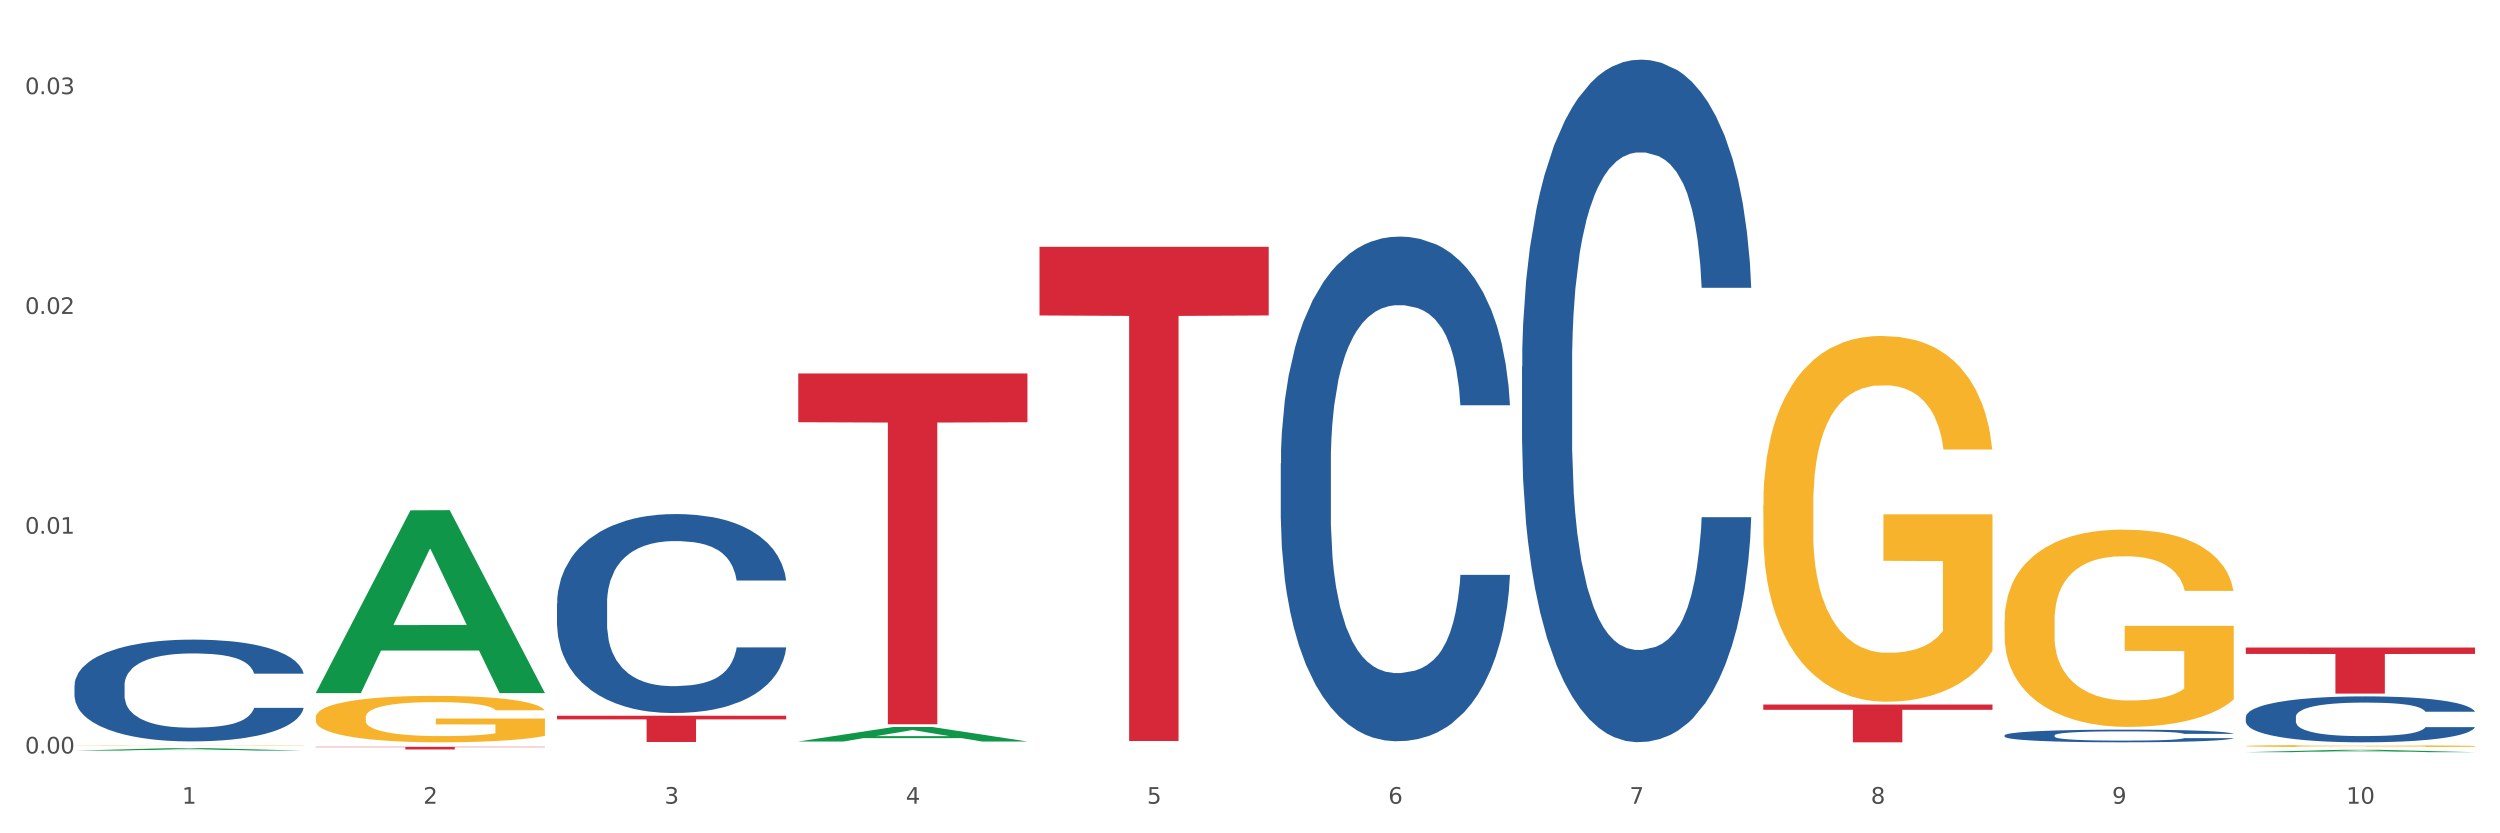 <?xml version="1.0" encoding="utf-8" standalone="no"?>
<!DOCTYPE svg PUBLIC "-//W3C//DTD SVG 1.1//EN"
  "http://www.w3.org/Graphics/SVG/1.1/DTD/svg11.dtd">
<svg xmlns:xlink="http://www.w3.org/1999/xlink" width="1080pt" height="360pt" viewBox="0 0 1080 360" xmlns="http://www.w3.org/2000/svg" version="1.1">
 <rect x="0" y="0" width="1080" height="360" fill="#333333" stroke="none"/>
 <defs>
  <style type="text/css">*{stroke-linejoin: round; stroke-linecap: butt}</style>
 </defs>
 <g id="figure_1">
  <g id="patch_1">
   <path d="M 0 360 
L 1080 360 
L 1080 0 
L 0 0 
z
" style="fill: #ffffff; stroke: #ffffff; stroke-linejoin: miter"/>
  </g>
  <g id="axes_1">
   <g id="matplotlib.axis_1">
    <g id="xtick_1">
     <g id="text_1">
      <!-- 1 -->
      <g style="fill: #4d4d4d" transform="translate(78.627 347.204) scale(0.096 -0.096)">
       <defs>
        <path id="DejaVuSans-31" d="M 794 531 
L 1825 531 
L 1825 4091 
L 703 3866 
L 703 4441 
L 1819 4666 
L 2450 4666 
L 2450 531 
L 3481 531 
L 3481 0 
L 794 0 
L 794 531 
z
" transform="scale(0.016)"/>
       </defs>
       <use xlink:href="#DejaVuSans-31"/>
      </g>
     </g>
    </g>
    <g id="xtick_2">
     <g id="text_2">
      <!-- 2 -->
      <g style="fill: #4d4d4d" transform="translate(182.851 347.204) scale(0.096 -0.096)">
       <defs>
        <path id="DejaVuSans-32" d="M 1228 531 
L 3431 531 
L 3431 0 
L 469 0 
L 469 531 
Q 828 903 1448 1529 
Q 2069 2156 2228 2338 
Q 2531 2678 2651 2914 
Q 2772 3150 2772 3378 
Q 2772 3750 2511 3984 
Q 2250 4219 1831 4219 
Q 1534 4219 1204 4116 
Q 875 4013 500 3803 
L 500 4441 
Q 881 4594 1212 4672 
Q 1544 4750 1819 4750 
Q 2544 4750 2975 4387 
Q 3406 4025 3406 3419 
Q 3406 3131 3298 2873 
Q 3191 2616 2906 2266 
Q 2828 2175 2409 1742 
Q 1991 1309 1228 531 
z
" transform="scale(0.016)"/>
       </defs>
       <use xlink:href="#DejaVuSans-32"/>
      </g>
     </g>
    </g>
    <g id="xtick_3">
     <g id="text_3">
      <!-- 3 -->
      <g style="fill: #4d4d4d" transform="translate(287.074 347.204) scale(0.096 -0.096)">
       <defs>
        <path id="DejaVuSans-33" d="M 2597 2516 
Q 3050 2419 3304 2112 
Q 3559 1806 3559 1356 
Q 3559 666 3084 287 
Q 2609 -91 1734 -91 
Q 1441 -91 1130 -33 
Q 819 25 488 141 
L 488 750 
Q 750 597 1062 519 
Q 1375 441 1716 441 
Q 2309 441 2620 675 
Q 2931 909 2931 1356 
Q 2931 1769 2642 2001 
Q 2353 2234 1838 2234 
L 1294 2234 
L 1294 2753 
L 1863 2753 
Q 2328 2753 2575 2939 
Q 2822 3125 2822 3475 
Q 2822 3834 2567 4026 
Q 2313 4219 1838 4219 
Q 1578 4219 1281 4162 
Q 984 4106 628 3988 
L 628 4550 
Q 988 4650 1302 4700 
Q 1616 4750 1894 4750 
Q 2613 4750 3031 4423 
Q 3450 4097 3450 3541 
Q 3450 3153 3228 2886 
Q 3006 2619 2597 2516 
z
" transform="scale(0.016)"/>
       </defs>
       <use xlink:href="#DejaVuSans-33"/>
      </g>
     </g>
    </g>
    <g id="xtick_4">
     <g id="text_4">
      <!-- 4 -->
      <g style="fill: #4d4d4d" transform="translate(391.298 347.204) scale(0.096 -0.096)">
       <defs>
        <path id="DejaVuSans-34" d="M 2419 4116 
L 825 1625 
L 2419 1625 
L 2419 4116 
z
M 2253 4666 
L 3047 4666 
L 3047 1625 
L 3713 1625 
L 3713 1100 
L 3047 1100 
L 3047 0 
L 2419 0 
L 2419 1100 
L 313 1100 
L 313 1709 
L 2253 4666 
z
" transform="scale(0.016)"/>
       </defs>
       <use xlink:href="#DejaVuSans-34"/>
      </g>
     </g>
    </g>
    <g id="xtick_5">
     <g id="text_5">
      <!-- 5 -->
      <g style="fill: #4d4d4d" transform="translate(495.522 347.204) scale(0.096 -0.096)">
       <defs>
        <path id="DejaVuSans-35" d="M 691 4666 
L 3169 4666 
L 3169 4134 
L 1269 4134 
L 1269 2991 
Q 1406 3038 1543 3061 
Q 1681 3084 1819 3084 
Q 2600 3084 3056 2656 
Q 3513 2228 3513 1497 
Q 3513 744 3044 326 
Q 2575 -91 1722 -91 
Q 1428 -91 1123 -41 
Q 819 9 494 109 
L 494 744 
Q 775 591 1075 516 
Q 1375 441 1709 441 
Q 2250 441 2565 725 
Q 2881 1009 2881 1497 
Q 2881 1984 2565 2268 
Q 2250 2553 1709 2553 
Q 1456 2553 1204 2497 
Q 953 2441 691 2322 
L 691 4666 
z
" transform="scale(0.016)"/>
       </defs>
       <use xlink:href="#DejaVuSans-35"/>
      </g>
     </g>
    </g>
    <g id="xtick_6">
     <g id="text_6">
      <!-- 6 -->
      <g style="fill: #4d4d4d" transform="translate(599.745 347.204) scale(0.096 -0.096)">
       <defs>
        <path id="DejaVuSans-36" d="M 2113 2584 
Q 1688 2584 1439 2293 
Q 1191 2003 1191 1497 
Q 1191 994 1439 701 
Q 1688 409 2113 409 
Q 2538 409 2786 701 
Q 3034 994 3034 1497 
Q 3034 2003 2786 2293 
Q 2538 2584 2113 2584 
z
M 3366 4563 
L 3366 3988 
Q 3128 4100 2886 4159 
Q 2644 4219 2406 4219 
Q 1781 4219 1451 3797 
Q 1122 3375 1075 2522 
Q 1259 2794 1537 2939 
Q 1816 3084 2150 3084 
Q 2853 3084 3261 2657 
Q 3669 2231 3669 1497 
Q 3669 778 3244 343 
Q 2819 -91 2113 -91 
Q 1303 -91 875 529 
Q 447 1150 447 2328 
Q 447 3434 972 4092 
Q 1497 4750 2381 4750 
Q 2619 4750 2861 4703 
Q 3103 4656 3366 4563 
z
" transform="scale(0.016)"/>
       </defs>
       <use xlink:href="#DejaVuSans-36"/>
      </g>
     </g>
    </g>
    <g id="xtick_7">
     <g id="text_7">
      <!-- 7 -->
      <g style="fill: #4d4d4d" transform="translate(703.969 347.204) scale(0.096 -0.096)">
       <defs>
        <path id="DejaVuSans-37" d="M 525 4666 
L 3525 4666 
L 3525 4397 
L 1831 0 
L 1172 0 
L 2766 4134 
L 525 4134 
L 525 4666 
z
" transform="scale(0.016)"/>
       </defs>
       <use xlink:href="#DejaVuSans-37"/>
      </g>
     </g>
    </g>
    <g id="xtick_8">
     <g id="text_8">
      <!-- 8 -->
      <g style="fill: #4d4d4d" transform="translate(808.193 347.204) scale(0.096 -0.096)">
       <defs>
        <path id="DejaVuSans-38" d="M 2034 2216 
Q 1584 2216 1326 1975 
Q 1069 1734 1069 1313 
Q 1069 891 1326 650 
Q 1584 409 2034 409 
Q 2484 409 2743 651 
Q 3003 894 3003 1313 
Q 3003 1734 2745 1975 
Q 2488 2216 2034 2216 
z
M 1403 2484 
Q 997 2584 770 2862 
Q 544 3141 544 3541 
Q 544 4100 942 4425 
Q 1341 4750 2034 4750 
Q 2731 4750 3128 4425 
Q 3525 4100 3525 3541 
Q 3525 3141 3298 2862 
Q 3072 2584 2669 2484 
Q 3125 2378 3379 2068 
Q 3634 1759 3634 1313 
Q 3634 634 3220 271 
Q 2806 -91 2034 -91 
Q 1263 -91 848 271 
Q 434 634 434 1313 
Q 434 1759 690 2068 
Q 947 2378 1403 2484 
z
M 1172 3481 
Q 1172 3119 1398 2916 
Q 1625 2713 2034 2713 
Q 2441 2713 2670 2916 
Q 2900 3119 2900 3481 
Q 2900 3844 2670 4047 
Q 2441 4250 2034 4250 
Q 1625 4250 1398 4047 
Q 1172 3844 1172 3481 
z
" transform="scale(0.016)"/>
       </defs>
       <use xlink:href="#DejaVuSans-38"/>
      </g>
     </g>
    </g>
    <g id="xtick_9">
     <g id="text_9">
      <!-- 9 -->
      <g style="fill: #4d4d4d" transform="translate(912.416 347.204) scale(0.096 -0.096)">
       <defs>
        <path id="DejaVuSans-39" d="M 703 97 
L 703 672 
Q 941 559 1184 500 
Q 1428 441 1663 441 
Q 2288 441 2617 861 
Q 2947 1281 2994 2138 
Q 2813 1869 2534 1725 
Q 2256 1581 1919 1581 
Q 1219 1581 811 2004 
Q 403 2428 403 3163 
Q 403 3881 828 4315 
Q 1253 4750 1959 4750 
Q 2769 4750 3195 4129 
Q 3622 3509 3622 2328 
Q 3622 1225 3098 567 
Q 2575 -91 1691 -91 
Q 1453 -91 1209 -44 
Q 966 3 703 97 
z
M 1959 2075 
Q 2384 2075 2632 2365 
Q 2881 2656 2881 3163 
Q 2881 3666 2632 3958 
Q 2384 4250 1959 4250 
Q 1534 4250 1286 3958 
Q 1038 3666 1038 3163 
Q 1038 2656 1286 2365 
Q 1534 2075 1959 2075 
z
" transform="scale(0.016)"/>
       </defs>
       <use xlink:href="#DejaVuSans-39"/>
      </g>
     </g>
    </g>
    <g id="xtick_10">
     <g id="text_10">
      <!-- 10 -->
      <g style="fill: #4d4d4d" transform="translate(1013.586 347.204) scale(0.096 -0.096)">
       <defs>
        <path id="DejaVuSans-30" d="M 2034 4250 
Q 1547 4250 1301 3770 
Q 1056 3291 1056 2328 
Q 1056 1369 1301 889 
Q 1547 409 2034 409 
Q 2525 409 2770 889 
Q 3016 1369 3016 2328 
Q 3016 3291 2770 3770 
Q 2525 4250 2034 4250 
z
M 2034 4750 
Q 2819 4750 3233 4129 
Q 3647 3509 3647 2328 
Q 3647 1150 3233 529 
Q 2819 -91 2034 -91 
Q 1250 -91 836 529 
Q 422 1150 422 2328 
Q 422 3509 836 4129 
Q 1250 4750 2034 4750 
z
" transform="scale(0.016)"/>
       </defs>
       <use xlink:href="#DejaVuSans-31"/>
       <use xlink:href="#DejaVuSans-30" transform="translate(63.623 0)"/>
      </g>
     </g>
    </g>
    <g id="xtick_11"/>
    <g id="xtick_12"/>
    <g id="xtick_13"/>
    <g id="xtick_14"/>
    <g id="xtick_15"/>
    <g id="xtick_16"/>
    <g id="xtick_17"/>
    <g id="xtick_18"/>
    <g id="xtick_19"/>
   </g>
   <g id="matplotlib.axis_2">
    <g id="ytick_1">
     <g id="text_11">
      <!-- 0.00 -->
      <g style="fill: #4d4d4d" transform="translate(10.8 325.509) scale(0.096 -0.096)">
       <defs>
        <path id="DejaVuSans-2e" d="M 684 794 
L 1344 794 
L 1344 0 
L 684 0 
L 684 794 
z
" transform="scale(0.016)"/>
       </defs>
       <use xlink:href="#DejaVuSans-30"/>
       <use xlink:href="#DejaVuSans-2e" transform="translate(63.623 0)"/>
       <use xlink:href="#DejaVuSans-30" transform="translate(95.41 0)"/>
       <use xlink:href="#DejaVuSans-30" transform="translate(159.033 0)"/>
      </g>
     </g>
    </g>
    <g id="ytick_2">
     <g id="text_12">
      <!-- 0.01 -->
      <g style="fill: #4d4d4d" transform="translate(10.8 230.565) scale(0.096 -0.096)">
       <use xlink:href="#DejaVuSans-30"/>
       <use xlink:href="#DejaVuSans-2e" transform="translate(63.623 0)"/>
       <use xlink:href="#DejaVuSans-30" transform="translate(95.41 0)"/>
       <use xlink:href="#DejaVuSans-31" transform="translate(159.033 0)"/>
      </g>
     </g>
    </g>
    <g id="ytick_3">
     <g id="text_13">
      <!-- 0.02 -->
      <g style="fill: #4d4d4d" transform="translate(10.8 135.621) scale(0.096 -0.096)">
       <use xlink:href="#DejaVuSans-30"/>
       <use xlink:href="#DejaVuSans-2e" transform="translate(63.623 0)"/>
       <use xlink:href="#DejaVuSans-30" transform="translate(95.41 0)"/>
       <use xlink:href="#DejaVuSans-32" transform="translate(159.033 0)"/>
      </g>
     </g>
    </g>
    <g id="ytick_4">
     <g id="text_14">
      <!-- 0.03 -->
      <g style="fill: #4d4d4d" transform="translate(10.8 40.676) scale(0.096 -0.096)">
       <use xlink:href="#DejaVuSans-30"/>
       <use xlink:href="#DejaVuSans-2e" transform="translate(63.623 0)"/>
       <use xlink:href="#DejaVuSans-30" transform="translate(95.41 0)"/>
       <use xlink:href="#DejaVuSans-33" transform="translate(159.033 0)"/>
      </g>
     </g>
    </g>
    <g id="ytick_5"/>
    <g id="ytick_6"/>
    <g id="ytick_7"/>
   </g>
   <g id="PolyCollection_1">
    <path d="M 32.175 324.271 
L 32.277 324.27 
L 73.107 323.208 
L 90.051 323.207 
L 131.187 324.273 
L 111.589 324.273 
L 102.709 324.025 
L 60.552 324.025 
L 60.246 324.029 
L 51.671 324.273 
L 32.175 324.273 
L 32.175 324.271 
L 65.86 323.877 
L 97.401 323.876 
L 81.783 323.434 
L 81.579 323.432 
L 81.375 323.435 
L 65.758 323.876 
L 65.86 323.877 
L 32.175 324.271 
z
" clip-path="url(#p6e48cc8b9c)" style="fill: #109648"/>
    <path d="M 32.175 296.073 
L 32.292 296.033 
L 32.292 294.908 
L 32.643 293.382 
L 33.931 290.571 
L 35.569 288.442 
L 38.378 285.952 
L 39.899 284.907 
L 41.889 283.743 
L 45.985 281.855 
L 50.667 280.248 
L 53.944 279.365 
L 56.401 278.803 
L 61.902 277.798 
L 65.062 277.357 
L 68.339 276.995 
L 71.148 276.754 
L 75.829 276.473 
L 79.575 276.353 
L 83.905 276.312 
L 87.533 276.353 
L 92.331 276.513 
L 99.354 276.995 
L 102.045 277.276 
L 105.674 277.758 
L 109.419 278.401 
L 112.462 279.044 
L 115.973 279.967 
L 119.601 281.172 
L 123.112 282.698 
L 125.57 284.104 
L 127.559 285.59 
L 129.315 287.398 
L 130.602 289.366 
L 131.187 291.012 
L 109.77 291.012 
L 109.185 289.526 
L 108.014 287.92 
L 106.844 286.835 
L 105.557 285.952 
L 103.567 284.948 
L 101.811 284.305 
L 98.886 283.542 
L 96.194 283.06 
L 93.97 282.779 
L 91.278 282.538 
L 85.543 282.297 
L 81.447 282.297 
L 78.872 282.377 
L 75.712 282.578 
L 73.021 282.859 
L 69.861 283.341 
L 67.403 283.863 
L 64.945 284.546 
L 63.541 285.028 
L 61.434 285.912 
L 60.03 286.634 
L 58.157 287.88 
L 57.104 288.763 
L 55.231 291.052 
L 54.412 292.739 
L 54.061 293.904 
L 53.827 295.189 
L 53.827 301.455 
L 54.529 304.266 
L 55.114 305.471 
L 56.05 306.837 
L 57.806 308.604 
L 60.381 310.331 
L 63.072 311.576 
L 65.296 312.339 
L 67.403 312.902 
L 69.509 313.343 
L 72.084 313.745 
L 74.191 313.986 
L 77.351 314.227 
L 81.096 314.347 
L 84.022 314.347 
L 89.991 314.147 
L 92.683 313.946 
L 95.257 313.665 
L 98.066 313.223 
L 100.29 312.741 
L 101.577 312.379 
L 103.684 311.616 
L 105.322 310.813 
L 106.727 309.889 
L 107.663 309.086 
L 108.717 307.881 
L 109.536 306.516 
L 109.77 305.793 
L 131.187 305.793 
L 130.719 307.238 
L 129.9 308.644 
L 128.262 310.532 
L 126.974 311.616 
L 124.985 312.942 
L 122.878 314.066 
L 119.952 315.311 
L 117.26 316.235 
L 114.451 317.038 
L 111.408 317.761 
L 105.908 318.765 
L 103.918 319.047 
L 99.705 319.529 
L 96.428 319.81 
L 91.629 320.091 
L 86.714 320.252 
L 81.564 320.292 
L 77 320.211 
L 71.967 319.97 
L 68.807 319.729 
L 65.296 319.368 
L 61.2 318.806 
L 57.338 318.123 
L 53.71 317.32 
L 50.316 316.396 
L 47.156 315.352 
L 43.059 313.625 
L 40.016 311.938 
L 37.793 310.371 
L 36.271 309.046 
L 34.75 307.359 
L 33.931 306.194 
L 32.643 303.383 
L 32.175 300.772 
L 32.175 296.073 
z
" clip-path="url(#p6e48cc8b9c)" style="fill: #255c99"/>
    <path d="M 240.622 260.692 
L 240.739 260.614 
L 240.739 258.416 
L 241.09 255.433 
L 242.378 249.939 
L 244.016 245.779 
L 246.825 240.913 
L 248.347 238.872 
L 250.336 236.596 
L 254.432 232.907 
L 259.114 229.767 
L 262.391 228.04 
L 264.849 226.941 
L 270.349 224.979 
L 273.509 224.116 
L 276.786 223.409 
L 279.595 222.938 
L 284.277 222.389 
L 288.022 222.153 
L 292.352 222.075 
L 295.98 222.153 
L 300.779 222.467 
L 307.801 223.409 
L 310.493 223.959 
L 314.121 224.9 
L 317.866 226.156 
L 320.909 227.412 
L 324.42 229.217 
L 328.048 231.572 
L 331.559 234.555 
L 334.017 237.302 
L 336.007 240.206 
L 337.762 243.738 
L 339.049 247.584 
L 339.635 250.802 
L 318.217 250.802 
L 317.632 247.898 
L 316.462 244.759 
L 315.291 242.639 
L 314.004 240.913 
L 312.014 238.95 
L 310.259 237.694 
L 307.333 236.203 
L 304.641 235.261 
L 302.417 234.712 
L 299.725 234.241 
L 293.991 233.77 
L 289.894 233.77 
L 287.32 233.927 
L 284.16 234.319 
L 281.468 234.869 
L 278.308 235.811 
L 275.85 236.831 
L 273.392 238.165 
L 271.988 239.107 
L 269.881 240.834 
L 268.477 242.247 
L 266.604 244.68 
L 265.551 246.407 
L 263.678 250.881 
L 262.859 254.177 
L 262.508 256.454 
L 262.274 258.965 
L 262.274 271.21 
L 262.976 276.704 
L 263.561 279.059 
L 264.498 281.728 
L 266.253 285.181 
L 268.828 288.556 
L 271.52 290.99 
L 273.743 292.481 
L 275.85 293.58 
L 277.957 294.443 
L 280.532 295.228 
L 282.638 295.699 
L 285.798 296.17 
L 289.543 296.405 
L 292.469 296.405 
L 298.438 296.013 
L 301.13 295.621 
L 303.705 295.071 
L 306.513 294.208 
L 308.737 293.266 
L 310.025 292.559 
L 312.131 291.068 
L 313.77 289.498 
L 315.174 287.693 
L 316.11 286.123 
L 317.164 283.768 
L 317.983 281.1 
L 318.217 279.687 
L 339.635 279.687 
L 339.167 282.513 
L 338.347 285.26 
L 336.709 288.949 
L 335.421 291.068 
L 333.432 293.658 
L 331.325 295.856 
L 328.399 298.289 
L 325.707 300.095 
L 322.899 301.664 
L 319.856 303.077 
L 314.355 305.039 
L 312.365 305.589 
L 308.152 306.531 
L 304.875 307.08 
L 300.077 307.63 
L 295.161 307.944 
L 290.011 308.022 
L 285.447 307.865 
L 280.414 307.394 
L 277.254 306.923 
L 273.743 306.217 
L 269.647 305.118 
L 265.785 303.784 
L 262.157 302.214 
L 258.763 300.409 
L 255.603 298.368 
L 251.507 294.993 
L 248.464 291.696 
L 246.24 288.635 
L 244.718 286.045 
L 243.197 282.748 
L 242.378 280.472 
L 241.09 274.978 
L 240.622 269.876 
L 240.622 260.692 
z
" clip-path="url(#p6e48cc8b9c)" style="fill: #255c99"/>
    <path d="M 553.293 200.16 
L 553.41 199.961 
L 553.41 194.386 
L 553.761 186.819 
L 555.049 172.881 
L 556.687 162.328 
L 559.496 149.983 
L 561.017 144.806 
L 563.007 139.032 
L 567.103 129.673 
L 571.785 121.709 
L 575.062 117.328 
L 577.52 114.541 
L 583.02 109.563 
L 586.18 107.373 
L 589.457 105.581 
L 592.266 104.386 
L 596.948 102.992 
L 600.693 102.395 
L 605.023 102.196 
L 608.651 102.395 
L 613.45 103.191 
L 620.472 105.581 
L 623.164 106.974 
L 626.792 109.364 
L 630.537 112.55 
L 633.58 115.735 
L 637.091 120.315 
L 640.719 126.289 
L 644.23 133.855 
L 646.688 140.824 
L 648.677 148.191 
L 650.433 157.151 
L 651.72 166.908 
L 652.306 175.071 
L 630.888 175.071 
L 630.303 167.704 
L 629.132 159.74 
L 627.962 154.364 
L 626.675 149.983 
L 624.685 145.005 
L 622.929 141.819 
L 620.004 138.036 
L 617.312 135.647 
L 615.088 134.253 
L 612.396 133.058 
L 606.661 131.864 
L 602.565 131.864 
L 599.99 132.262 
L 596.83 133.258 
L 594.139 134.651 
L 590.979 137.041 
L 588.521 139.629 
L 586.063 143.014 
L 584.659 145.403 
L 582.552 149.784 
L 581.148 153.368 
L 579.275 159.541 
L 578.222 163.921 
L 576.349 175.271 
L 575.53 183.633 
L 575.179 189.408 
L 574.945 195.779 
L 574.945 226.841 
L 575.647 240.779 
L 576.232 246.753 
L 577.168 253.522 
L 578.924 262.283 
L 581.499 270.845 
L 584.191 277.018 
L 586.414 280.801 
L 588.521 283.589 
L 590.628 285.779 
L 593.202 287.77 
L 595.309 288.965 
L 598.469 290.159 
L 602.214 290.757 
L 605.14 290.757 
L 611.109 289.761 
L 613.801 288.766 
L 616.375 287.372 
L 619.184 285.182 
L 621.408 282.792 
L 622.695 281 
L 624.802 277.217 
L 626.441 273.235 
L 627.845 268.655 
L 628.781 264.673 
L 629.835 258.699 
L 630.654 251.929 
L 630.888 248.345 
L 652.306 248.345 
L 651.837 255.514 
L 651.018 262.483 
L 649.38 271.841 
L 648.092 277.217 
L 646.103 283.788 
L 643.996 289.363 
L 641.07 295.535 
L 638.378 300.115 
L 635.569 304.097 
L 632.526 307.681 
L 627.026 312.659 
L 625.036 314.053 
L 620.823 316.442 
L 617.546 317.836 
L 612.747 319.23 
L 607.832 320.026 
L 602.682 320.226 
L 598.118 319.827 
L 593.085 318.633 
L 589.925 317.438 
L 586.414 315.646 
L 582.318 312.858 
L 578.456 309.473 
L 574.828 305.491 
L 571.434 300.912 
L 568.274 295.735 
L 564.177 287.173 
L 561.135 278.81 
L 558.911 271.044 
L 557.389 264.474 
L 555.868 256.111 
L 555.049 250.337 
L 553.761 236.399 
L 553.293 223.456 
L 553.293 200.16 
z
" clip-path="url(#p6e48cc8b9c)" style="fill: #255c99"/>
    <path d="M 657.517 158.251 
L 657.634 157.982 
L 657.634 150.442 
L 657.985 140.209 
L 659.272 121.358 
L 660.911 107.086 
L 663.72 90.39 
L 665.241 83.388 
L 667.231 75.578 
L 671.327 62.922 
L 676.008 52.15 
L 679.285 46.226 
L 681.743 42.456 
L 687.244 35.723 
L 690.404 32.761 
L 693.681 30.337 
L 696.49 28.722 
L 701.171 26.837 
L 704.916 26.029 
L 709.247 25.759 
L 712.875 26.029 
L 717.673 27.106 
L 724.695 30.337 
L 727.387 32.223 
L 731.015 35.454 
L 734.76 39.763 
L 737.803 44.071 
L 741.314 50.265 
L 744.943 58.344 
L 748.454 68.577 
L 750.911 78.002 
L 752.901 87.966 
L 754.657 100.084 
L 755.944 113.279 
L 756.529 124.32 
L 735.112 124.32 
L 734.526 114.357 
L 733.356 103.585 
L 732.186 96.314 
L 730.898 90.39 
L 728.909 83.657 
L 727.153 79.349 
L 724.227 74.232 
L 721.535 71.001 
L 719.312 69.115 
L 716.62 67.5 
L 710.885 65.884 
L 706.789 65.884 
L 704.214 66.423 
L 701.054 67.769 
L 698.362 69.654 
L 695.202 72.886 
L 692.745 76.386 
L 690.287 80.964 
L 688.882 84.196 
L 686.776 90.12 
L 685.371 94.968 
L 683.499 103.316 
L 682.445 109.24 
L 680.573 124.59 
L 679.754 135.9 
L 679.402 143.709 
L 679.168 152.327 
L 679.168 194.336 
L 679.871 213.187 
L 680.456 221.265 
L 681.392 230.421 
L 683.148 242.27 
L 685.722 253.85 
L 688.414 262.198 
L 690.638 267.314 
L 692.745 271.084 
L 694.851 274.047 
L 697.426 276.74 
L 699.533 278.355 
L 702.693 279.971 
L 706.438 280.779 
L 709.364 280.779 
L 715.332 279.432 
L 718.024 278.086 
L 720.599 276.201 
L 723.408 273.239 
L 725.632 270.007 
L 726.919 267.584 
L 729.026 262.467 
L 730.664 257.081 
L 732.069 250.888 
L 733.005 245.502 
L 734.058 237.423 
L 734.877 228.267 
L 735.112 223.42 
L 756.529 223.42 
L 756.061 233.114 
L 755.242 242.539 
L 753.603 255.196 
L 752.316 262.467 
L 750.326 271.354 
L 748.22 278.894 
L 745.294 287.242 
L 742.602 293.436 
L 739.793 298.821 
L 736.75 303.669 
L 731.249 310.401 
L 729.26 312.286 
L 725.046 315.518 
L 721.769 317.403 
L 716.971 319.288 
L 712.055 320.365 
L 706.906 320.634 
L 702.341 320.096 
L 697.309 318.48 
L 694.149 316.864 
L 690.638 314.44 
L 686.542 310.67 
L 682.679 306.092 
L 679.051 300.707 
L 675.657 294.513 
L 672.497 287.511 
L 668.401 275.932 
L 665.358 264.621 
L 663.134 254.119 
L 661.613 245.232 
L 660.091 233.922 
L 659.272 226.113 
L 657.985 207.262 
L 657.517 189.758 
L 657.517 158.251 
z
" clip-path="url(#p6e48cc8b9c)" style="fill: #255c99"/>
    <path d="M 865.964 317.665 
L 866.081 317.66 
L 866.081 317.52 
L 866.432 317.33 
L 867.719 316.98 
L 869.358 316.716 
L 872.167 316.406 
L 873.688 316.276 
L 875.678 316.131 
L 879.774 315.896 
L 884.456 315.696 
L 887.733 315.586 
L 890.19 315.516 
L 895.691 315.392 
L 898.851 315.337 
L 902.128 315.292 
L 904.937 315.262 
L 909.618 315.227 
L 913.364 315.212 
L 917.694 315.207 
L 921.322 315.212 
L 926.12 315.232 
L 933.143 315.292 
L 935.834 315.327 
L 939.463 315.387 
L 943.208 315.466 
L 946.251 315.546 
L 949.762 315.661 
L 953.39 315.811 
L 956.901 316.001 
L 959.359 316.176 
L 961.348 316.361 
L 963.104 316.586 
L 964.391 316.83 
L 964.976 317.035 
L 943.559 317.035 
L 942.974 316.85 
L 941.803 316.651 
L 940.633 316.516 
L 939.346 316.406 
L 937.356 316.281 
L 935.6 316.201 
L 932.674 316.106 
L 929.983 316.046 
L 927.759 316.011 
L 925.067 315.981 
L 919.332 315.951 
L 915.236 315.951 
L 912.661 315.961 
L 909.501 315.986 
L 906.81 316.021 
L 903.65 316.081 
L 901.192 316.146 
L 898.734 316.231 
L 897.33 316.291 
L 895.223 316.401 
L 893.819 316.491 
L 891.946 316.646 
L 890.893 316.755 
L 889.02 317.04 
L 888.201 317.25 
L 887.85 317.395 
L 887.616 317.555 
L 887.616 318.334 
L 888.318 318.684 
L 888.903 318.834 
L 889.839 319.004 
L 891.595 319.224 
L 894.17 319.438 
L 896.861 319.593 
L 899.085 319.688 
L 901.192 319.758 
L 903.298 319.813 
L 905.873 319.863 
L 907.98 319.893 
L 911.14 319.923 
L 914.885 319.938 
L 917.811 319.938 
L 923.78 319.913 
L 926.472 319.888 
L 929.046 319.853 
L 931.855 319.798 
L 934.079 319.738 
L 935.366 319.693 
L 937.473 319.598 
L 939.111 319.498 
L 940.516 319.383 
L 941.452 319.284 
L 942.505 319.134 
L 943.325 318.964 
L 943.559 318.874 
L 964.976 318.874 
L 964.508 319.054 
L 963.689 319.229 
L 962.05 319.463 
L 960.763 319.598 
L 958.773 319.763 
L 956.667 319.903 
L 953.741 320.058 
L 951.049 320.173 
L 948.24 320.273 
L 945.197 320.363 
L 939.697 320.488 
L 937.707 320.523 
L 933.494 320.583 
L 930.217 320.618 
L 925.418 320.653 
L 920.503 320.673 
L 915.353 320.678 
L 910.789 320.668 
L 905.756 320.638 
L 902.596 320.608 
L 899.085 320.563 
L 894.989 320.493 
L 891.127 320.408 
L 887.499 320.308 
L 884.105 320.193 
L 880.945 320.063 
L 876.848 319.848 
L 873.805 319.638 
L 871.582 319.443 
L 870.06 319.279 
L 868.539 319.069 
L 867.719 318.924 
L 866.432 318.574 
L 865.964 318.249 
L 865.964 317.665 
z
" clip-path="url(#p6e48cc8b9c)" style="fill: #255c99"/>
    <path d="M 970.188 309.747 
L 970.305 309.729 
L 970.305 309.222 
L 970.656 308.533 
L 971.943 307.264 
L 973.582 306.303 
L 976.39 305.18 
L 977.912 304.708 
L 979.902 304.183 
L 983.998 303.331 
L 988.679 302.606 
L 991.956 302.207 
L 994.414 301.953 
L 999.915 301.5 
L 1003.075 301.301 
L 1006.352 301.138 
L 1009.161 301.029 
L 1013.842 300.902 
L 1017.587 300.848 
L 1021.917 300.829 
L 1025.546 300.848 
L 1030.344 300.92 
L 1037.366 301.138 
L 1040.058 301.264 
L 1043.686 301.482 
L 1047.431 301.772 
L 1050.474 302.062 
L 1053.985 302.479 
L 1057.613 303.023 
L 1061.125 303.711 
L 1063.582 304.346 
L 1065.572 305.017 
L 1067.327 305.832 
L 1068.615 306.72 
L 1069.2 307.464 
L 1047.782 307.464 
L 1047.197 306.793 
L 1046.027 306.068 
L 1044.857 305.578 
L 1043.569 305.18 
L 1041.58 304.727 
L 1039.824 304.436 
L 1036.898 304.092 
L 1034.206 303.875 
L 1031.983 303.748 
L 1029.291 303.639 
L 1023.556 303.53 
L 1019.46 303.53 
L 1016.885 303.566 
L 1013.725 303.657 
L 1011.033 303.784 
L 1007.873 304.001 
L 1005.415 304.237 
L 1002.958 304.545 
L 1001.553 304.763 
L 999.447 305.162 
L 998.042 305.488 
L 996.17 306.05 
L 995.116 306.448 
L 993.244 307.482 
L 992.424 308.243 
L 992.073 308.769 
L 991.839 309.349 
L 991.839 312.176 
L 992.541 313.445 
L 993.127 313.989 
L 994.063 314.605 
L 995.818 315.403 
L 998.393 316.182 
L 1001.085 316.744 
L 1003.309 317.089 
L 1005.415 317.342 
L 1007.522 317.542 
L 1010.097 317.723 
L 1012.203 317.832 
L 1015.363 317.94 
L 1019.109 317.995 
L 1022.035 317.995 
L 1028.003 317.904 
L 1030.695 317.814 
L 1033.27 317.687 
L 1036.079 317.487 
L 1038.303 317.27 
L 1039.59 317.107 
L 1041.697 316.762 
L 1043.335 316.4 
L 1044.739 315.983 
L 1045.676 315.62 
L 1046.729 315.077 
L 1047.548 314.46 
L 1047.782 314.134 
L 1069.2 314.134 
L 1068.732 314.787 
L 1067.913 315.421 
L 1066.274 316.273 
L 1064.987 316.762 
L 1062.997 317.36 
L 1060.89 317.868 
L 1057.965 318.43 
L 1055.273 318.847 
L 1052.464 319.209 
L 1049.421 319.536 
L 1043.92 319.989 
L 1041.931 320.116 
L 1037.717 320.333 
L 1034.44 320.46 
L 1029.642 320.587 
L 1024.726 320.659 
L 1019.577 320.678 
L 1015.012 320.641 
L 1009.98 320.533 
L 1006.82 320.424 
L 1003.309 320.261 
L 999.212 320.007 
L 995.35 319.699 
L 991.722 319.336 
L 988.328 318.919 
L 985.168 318.448 
L 981.072 317.669 
L 978.029 316.907 
L 975.805 316.2 
L 974.284 315.602 
L 972.762 314.841 
L 971.943 314.315 
L 970.656 313.046 
L 970.188 311.868 
L 970.188 309.747 
z
" clip-path="url(#p6e48cc8b9c)" style="fill: #255c99"/>
    <path d="M 32.175 321.936 
L 32.292 321.936 
L 32.292 321.931 
L 32.526 321.926 
L 33.695 321.915 
L 35.448 321.906 
L 36.734 321.901 
L 38.02 321.897 
L 39.54 321.893 
L 41.41 321.889 
L 44.8 321.883 
L 46.904 321.88 
L 49.476 321.877 
L 54.152 321.872 
L 57.542 321.87 
L 61.049 321.867 
L 66.777 321.865 
L 70.517 321.864 
L 74.492 321.863 
L 79.285 321.862 
L 82.909 321.862 
L 90.858 321.862 
L 97.638 321.864 
L 100.911 321.865 
L 105.119 321.866 
L 107.34 321.868 
L 110.964 321.87 
L 114.705 321.873 
L 117.277 321.876 
L 121.134 321.881 
L 124.057 321.886 
L 126.745 321.892 
L 128.148 321.896 
L 129.2 321.9 
L 130.135 321.905 
L 131.071 321.912 
L 110.029 321.912 
L 109.211 321.907 
L 107.925 321.902 
L 106.054 321.897 
L 104.418 321.894 
L 101.612 321.891 
L 99.041 321.888 
L 96.352 321.886 
L 93.079 321.885 
L 90.507 321.884 
L 86.883 321.884 
L 79.752 321.884 
L 74.96 321.885 
L 71.686 321.886 
L 69.582 321.888 
L 67.712 321.889 
L 65.608 321.891 
L 63.153 321.894 
L 61.399 321.897 
L 59.646 321.901 
L 58.243 321.904 
L 56.957 321.908 
L 55.905 321.913 
L 55.087 321.917 
L 54.386 321.923 
L 53.801 321.932 
L 53.801 321.952 
L 54.035 321.957 
L 54.619 321.963 
L 55.321 321.967 
L 56.49 321.973 
L 57.542 321.976 
L 59.529 321.982 
L 61.75 321.986 
L 63.504 321.989 
L 65.257 321.991 
L 68.296 321.994 
L 71.686 321.997 
L 74.609 321.999 
L 78.583 322 
L 81.272 322.001 
L 83.61 322.001 
L 89.338 322.001 
L 93.429 322.001 
L 97.988 322 
L 101.495 321.998 
L 104.418 321.997 
L 107.691 321.994 
L 109.795 321.991 
L 109.795 321.961 
L 84.078 321.961 
L 84.078 321.94 
L 131.187 321.94 
L 131.187 322 
L 129.2 322.003 
L 126.979 322.006 
L 124.641 322.009 
L 121.134 322.012 
L 116.926 322.015 
L 113.185 322.017 
L 109.211 322.018 
L 104.535 322.02 
L 98.456 322.021 
L 94.715 322.022 
L 90.039 322.022 
L 84.545 322.023 
L 79.752 322.022 
L 75.076 322.022 
L 70.167 322.02 
L 65.374 322.018 
L 61.75 322.016 
L 58.126 322.014 
L 54.269 322.011 
L 51.229 322.008 
L 48.891 322.005 
L 46.32 322.002 
L 43.514 321.998 
L 41.41 321.994 
L 39.54 321.99 
L 37.552 321.984 
L 36.15 321.98 
L 34.747 321.974 
L 33.928 321.97 
L 32.993 321.963 
L 32.292 321.954 
L 32.175 321.936 
z
" clip-path="url(#p6e48cc8b9c)" style="fill: #f7b32b"/>
    <path d="M 761.74 304.356 
L 860.753 304.356 
L 860.753 306.624 
L 821.805 306.639 
L 821.805 320.678 
L 800.454 320.678 
L 800.454 306.639 
L 761.74 306.624 
L 761.74 304.371 
L 761.74 304.356 
z
" clip-path="url(#p6e48cc8b9c)" style="fill: #d62839"/>
    <path d="M 449.069 106.607 
L 548.082 106.607 
L 548.082 136.277 
L 509.134 136.478 
L 509.134 320.112 
L 487.783 320.112 
L 487.783 136.478 
L 449.069 136.277 
L 449.069 106.808 
L 449.069 106.607 
z
" clip-path="url(#p6e48cc8b9c)" style="fill: #d62839"/>
    <path d="M 344.846 161.344 
L 443.858 161.344 
L 443.858 182.403 
L 404.91 182.545 
L 404.91 312.883 
L 383.559 312.883 
L 383.559 182.545 
L 344.846 182.403 
L 344.846 161.486 
L 344.846 161.344 
z
" clip-path="url(#p6e48cc8b9c)" style="fill: #d62839"/>
    <path d="M 240.622 309.207 
L 339.635 309.207 
L 339.635 310.781 
L 300.687 310.791 
L 300.687 320.534 
L 279.336 320.534 
L 279.336 310.791 
L 240.622 310.781 
L 240.622 309.217 
L 240.622 309.207 
z
" clip-path="url(#p6e48cc8b9c)" style="fill: #d62839"/>
    <path d="M 136.399 322.621 
L 235.411 322.621 
L 235.411 322.781 
L 196.463 322.782 
L 196.463 323.771 
L 175.112 323.771 
L 175.112 322.782 
L 136.399 322.781 
L 136.399 322.623 
L 136.399 322.621 
z
" clip-path="url(#p6e48cc8b9c)" style="fill: #d62839"/>
    <path d="M 970.188 322.266 
L 970.304 322.265 
L 970.304 322.236 
L 970.538 322.212 
L 971.707 322.152 
L 973.461 322.102 
L 974.747 322.076 
L 976.032 322.054 
L 977.552 322.033 
L 979.422 322.01 
L 982.813 321.978 
L 984.917 321.961 
L 987.488 321.943 
L 992.164 321.918 
L 995.554 321.903 
L 999.061 321.891 
L 1004.789 321.877 
L 1008.53 321.871 
L 1012.505 321.866 
L 1017.297 321.863 
L 1020.921 321.862 
L 1028.87 321.864 
L 1035.65 321.872 
L 1038.923 321.877 
L 1043.132 321.887 
L 1045.353 321.893 
L 1048.977 321.906 
L 1052.717 321.923 
L 1055.289 321.937 
L 1059.147 321.964 
L 1062.069 321.991 
L 1064.758 322.025 
L 1066.161 322.048 
L 1067.213 322.07 
L 1068.148 322.094 
L 1069.083 322.133 
L 1048.041 322.133 
L 1047.223 322.105 
L 1045.937 322.079 
L 1044.067 322.054 
L 1042.43 322.038 
L 1039.625 322.018 
L 1037.053 322.005 
L 1034.364 321.995 
L 1031.091 321.987 
L 1028.52 321.983 
L 1024.896 321.98 
L 1017.765 321.981 
L 1012.972 321.987 
L 1009.699 321.995 
L 1007.595 322.002 
L 1005.724 322.01 
L 1003.62 322.022 
L 1001.165 322.038 
L 999.412 322.054 
L 997.659 322.073 
L 996.256 322.092 
L 994.97 322.114 
L 993.918 322.138 
L 993.1 322.163 
L 992.398 322.193 
L 991.814 322.244 
L 991.814 322.353 
L 992.047 322.378 
L 992.632 322.41 
L 993.333 322.435 
L 994.502 322.465 
L 995.554 322.485 
L 997.542 322.513 
L 999.763 322.537 
L 1001.516 322.553 
L 1003.27 322.565 
L 1006.309 322.583 
L 1009.699 322.597 
L 1012.621 322.606 
L 1016.596 322.614 
L 1019.285 322.617 
L 1021.623 322.619 
L 1027.351 322.619 
L 1031.442 322.616 
L 1036.001 322.611 
L 1039.508 322.604 
L 1042.43 322.595 
L 1045.704 322.581 
L 1047.808 322.567 
L 1047.808 322.4 
L 1022.09 322.399 
L 1022.09 322.288 
L 1069.2 322.288 
L 1069.2 322.614 
L 1067.213 322.631 
L 1064.992 322.646 
L 1062.654 322.66 
L 1059.147 322.676 
L 1054.938 322.692 
L 1051.198 322.703 
L 1047.223 322.713 
L 1042.547 322.722 
L 1036.469 322.73 
L 1032.728 322.733 
L 1028.052 322.735 
L 1022.558 322.736 
L 1017.765 322.735 
L 1013.089 322.731 
L 1008.179 322.723 
L 1003.387 322.713 
L 999.763 322.703 
L 996.139 322.69 
L 992.281 322.673 
L 989.242 322.657 
L 986.904 322.643 
L 984.332 322.624 
L 981.527 322.6 
L 979.422 322.579 
L 977.552 322.557 
L 975.565 322.528 
L 974.162 322.503 
L 972.759 322.472 
L 971.941 322.449 
L 971.006 322.413 
L 970.304 322.363 
L 970.188 322.266 
z
" clip-path="url(#p6e48cc8b9c)" style="fill: #f7b32b"/>
    <path d="M 970.188 279.733 
L 1069.2 279.733 
L 1069.2 282.5 
L 1030.252 282.519 
L 1030.252 299.645 
L 1008.901 299.645 
L 1008.901 282.519 
L 970.188 282.5 
L 970.188 279.752 
L 970.188 279.733 
z
" clip-path="url(#p6e48cc8b9c)" style="fill: #d62839"/>
    <path d="M 761.74 218.158 
L 761.857 218.013 
L 761.857 212.817 
L 762.091 208.343 
L 763.26 197.518 
L 765.013 188.569 
L 766.299 183.806 
L 767.585 179.909 
L 769.105 176.011 
L 770.975 171.97 
L 774.365 166.052 
L 776.469 163.021 
L 779.041 159.846 
L 783.717 155.227 
L 787.107 152.629 
L 790.614 150.464 
L 796.342 147.866 
L 800.083 146.711 
L 804.057 145.845 
L 808.85 145.268 
L 812.474 145.124 
L 820.423 145.557 
L 827.203 146.856 
L 830.476 147.866 
L 834.685 149.598 
L 836.906 150.753 
L 840.529 153.062 
L 844.27 156.093 
L 846.842 158.691 
L 850.7 163.599 
L 853.622 168.506 
L 856.311 174.568 
L 857.713 178.754 
L 858.766 182.651 
L 859.701 187.125 
L 860.636 194.198 
L 839.594 194.198 
L 838.776 189.146 
L 837.49 184.383 
L 835.62 179.764 
L 833.983 176.878 
L 831.178 173.269 
L 828.606 170.96 
L 825.917 169.228 
L 822.644 167.784 
L 820.072 167.063 
L 816.448 166.485 
L 809.318 166.63 
L 804.525 167.784 
L 801.252 169.228 
L 799.148 170.527 
L 797.277 171.97 
L 795.173 173.991 
L 792.718 177.022 
L 790.965 179.764 
L 789.211 183.228 
L 787.809 186.692 
L 786.523 190.734 
L 785.471 195.064 
L 784.652 199.538 
L 783.951 205.023 
L 783.366 214.116 
L 783.366 233.89 
L 783.6 238.365 
L 784.185 244.282 
L 784.886 248.757 
L 786.055 254.097 
L 787.107 257.706 
L 789.094 262.902 
L 791.315 267.232 
L 793.069 269.974 
L 794.822 272.283 
L 797.862 275.459 
L 801.252 278.057 
L 804.174 279.645 
L 808.149 281.088 
L 810.837 281.665 
L 813.175 281.954 
L 818.903 281.954 
L 822.995 281.521 
L 827.554 280.511 
L 831.061 279.212 
L 833.983 277.624 
L 837.256 275.026 
L 839.36 272.572 
L 839.36 242.406 
L 813.643 242.262 
L 813.643 222.199 
L 860.753 222.199 
L 860.753 281.088 
L 858.766 284.119 
L 856.544 286.861 
L 854.206 289.315 
L 850.7 292.346 
L 846.491 295.233 
L 842.751 297.254 
L 838.776 298.986 
L 834.1 300.573 
L 828.021 302.017 
L 824.281 302.594 
L 819.605 303.027 
L 814.111 303.171 
L 809.318 302.883 
L 804.642 302.161 
L 799.732 300.862 
L 794.939 298.986 
L 791.315 297.109 
L 787.692 294.8 
L 783.834 291.769 
L 780.795 288.882 
L 778.457 286.284 
L 775.885 282.964 
L 773.079 278.634 
L 770.975 274.737 
L 769.105 270.696 
L 767.118 265.5 
L 765.715 261.025 
L 764.312 255.396 
L 763.494 251.21 
L 762.559 244.715 
L 761.857 235.622 
L 761.74 218.158 
z
" clip-path="url(#p6e48cc8b9c)" style="fill: #f7b32b"/>
    <path d="M 970.188 324.948 
L 970.29 324.947 
L 1011.12 323.922 
L 1028.064 323.921 
L 1069.2 324.95 
L 1049.602 324.95 
L 1040.721 324.71 
L 998.564 324.71 
L 998.258 324.714 
L 989.684 324.95 
L 970.188 324.95 
L 970.188 324.948 
L 1003.872 324.567 
L 1035.413 324.566 
L 1019.796 324.14 
L 1019.592 324.138 
L 1019.388 324.141 
L 1003.77 324.566 
L 1003.872 324.567 
L 970.188 324.948 
z
" clip-path="url(#p6e48cc8b9c)" style="fill: #109648"/>
    <path d="M 344.846 320.319 
L 344.948 320.313 
L 385.778 314.073 
L 402.722 314.067 
L 443.858 320.331 
L 424.26 320.331 
L 415.379 318.872 
L 373.223 318.872 
L 372.916 318.896 
L 364.342 320.331 
L 344.846 320.331 
L 344.846 320.319 
L 378.53 318.002 
L 410.072 317.996 
L 394.454 315.403 
L 394.25 315.391 
L 394.046 315.408 
L 378.428 317.996 
L 378.53 318.002 
L 344.846 320.319 
z
" clip-path="url(#p6e48cc8b9c)" style="fill: #109648"/>
    <path d="M 136.399 299.285 
L 136.501 299.211 
L 177.331 220.457 
L 194.275 220.383 
L 235.411 299.434 
L 215.813 299.434 
L 206.932 281.026 
L 164.775 281.026 
L 164.469 281.322 
L 155.895 299.434 
L 136.399 299.434 
L 136.399 299.285 
L 170.083 270.04 
L 201.624 269.966 
L 186.007 237.232 
L 185.803 237.083 
L 185.599 237.306 
L 169.981 269.966 
L 170.083 270.04 
L 136.399 299.285 
z
" clip-path="url(#p6e48cc8b9c)" style="fill: #109648"/>
    <path d="M 136.399 309.888 
L 136.516 309.869 
L 136.516 309.21 
L 136.749 308.642 
L 137.918 307.268 
L 139.672 306.132 
L 140.958 305.528 
L 142.244 305.033 
L 143.763 304.538 
L 145.634 304.025 
L 149.024 303.274 
L 151.128 302.89 
L 153.699 302.487 
L 158.375 301.9 
L 161.765 301.571 
L 165.272 301.296 
L 171 300.966 
L 174.741 300.82 
L 178.716 300.71 
L 183.508 300.636 
L 187.132 300.618 
L 195.081 300.673 
L 201.861 300.838 
L 205.135 300.966 
L 209.343 301.186 
L 211.564 301.333 
L 215.188 301.626 
L 218.928 302.01 
L 221.5 302.34 
L 225.358 302.963 
L 228.28 303.586 
L 230.969 304.355 
L 232.372 304.886 
L 233.424 305.381 
L 234.359 305.949 
L 235.294 306.847 
L 214.253 306.847 
L 213.434 306.205 
L 212.148 305.601 
L 210.278 305.015 
L 208.641 304.648 
L 205.836 304.19 
L 203.264 303.897 
L 200.576 303.677 
L 197.302 303.494 
L 194.731 303.403 
L 191.107 303.329 
L 183.976 303.348 
L 179.183 303.494 
L 175.91 303.677 
L 173.806 303.842 
L 171.936 304.025 
L 169.831 304.282 
L 167.377 304.667 
L 165.623 305.015 
L 163.87 305.454 
L 162.467 305.894 
L 161.181 306.407 
L 160.129 306.957 
L 159.311 307.524 
L 158.609 308.221 
L 158.025 309.375 
L 158.025 311.884 
L 158.259 312.452 
L 158.843 313.203 
L 159.544 313.771 
L 160.713 314.449 
L 161.765 314.907 
L 163.753 315.566 
L 165.974 316.116 
L 167.727 316.464 
L 169.481 316.757 
L 172.52 317.16 
L 175.91 317.49 
L 178.833 317.692 
L 182.807 317.875 
L 185.496 317.948 
L 187.834 317.985 
L 193.562 317.985 
L 197.653 317.93 
L 202.212 317.801 
L 205.719 317.637 
L 208.641 317.435 
L 211.915 317.105 
L 214.019 316.794 
L 214.019 312.965 
L 188.301 312.947 
L 188.301 310.401 
L 235.411 310.401 
L 235.411 317.875 
L 233.424 318.259 
L 231.203 318.607 
L 228.865 318.919 
L 225.358 319.304 
L 221.15 319.67 
L 217.409 319.926 
L 213.434 320.146 
L 208.758 320.348 
L 202.68 320.531 
L 198.939 320.604 
L 194.263 320.659 
L 188.769 320.678 
L 183.976 320.641 
L 179.3 320.549 
L 174.39 320.384 
L 169.598 320.146 
L 165.974 319.908 
L 162.35 319.615 
L 158.492 319.23 
L 155.453 318.864 
L 153.115 318.534 
L 150.543 318.113 
L 147.738 317.563 
L 145.634 317.069 
L 143.763 316.556 
L 141.776 315.896 
L 140.373 315.328 
L 138.97 314.614 
L 138.152 314.083 
L 137.217 313.258 
L 136.516 312.104 
L 136.399 309.888 
z
" clip-path="url(#p6e48cc8b9c)" style="fill: #f7b32b"/>
    <path d="M 865.964 268.184 
L 866.081 268.106 
L 866.081 265.304 
L 866.315 262.892 
L 867.484 257.055 
L 869.237 252.23 
L 870.523 249.662 
L 871.809 247.561 
L 873.329 245.459 
L 875.199 243.28 
L 878.589 240.089 
L 880.693 238.455 
L 883.265 236.743 
L 887.941 234.253 
L 891.331 232.852 
L 894.838 231.684 
L 900.566 230.284 
L 904.306 229.661 
L 908.281 229.194 
L 913.074 228.883 
L 916.698 228.805 
L 924.647 229.038 
L 931.427 229.739 
L 934.7 230.284 
L 938.908 231.218 
L 941.129 231.84 
L 944.753 233.085 
L 948.494 234.72 
L 951.066 236.12 
L 954.923 238.766 
L 957.846 241.412 
L 960.534 244.681 
L 961.937 246.938 
L 962.989 249.039 
L 963.924 251.452 
L 964.859 255.265 
L 943.818 255.265 
L 943 252.541 
L 941.714 249.973 
L 939.843 247.483 
L 938.207 245.926 
L 935.401 243.981 
L 932.829 242.735 
L 930.141 241.802 
L 926.868 241.023 
L 924.296 240.634 
L 920.672 240.323 
L 913.541 240.401 
L 908.749 241.023 
L 905.475 241.802 
L 903.371 242.502 
L 901.501 243.28 
L 899.397 244.37 
L 896.942 246.004 
L 895.188 247.483 
L 893.435 249.35 
L 892.032 251.218 
L 890.746 253.397 
L 889.694 255.732 
L 888.876 258.145 
L 888.175 261.102 
L 887.59 266.005 
L 887.59 276.667 
L 887.824 279.079 
L 888.408 282.27 
L 889.11 284.683 
L 890.279 287.562 
L 891.331 289.508 
L 893.318 292.309 
L 895.539 294.644 
L 897.293 296.123 
L 899.046 297.368 
L 902.085 299.08 
L 905.475 300.481 
L 908.398 301.337 
L 912.372 302.115 
L 915.061 302.426 
L 917.399 302.582 
L 923.127 302.582 
L 927.218 302.349 
L 931.777 301.804 
L 935.284 301.103 
L 938.207 300.247 
L 941.48 298.847 
L 943.584 297.524 
L 943.584 281.258 
L 917.867 281.181 
L 917.867 270.363 
L 964.976 270.363 
L 964.976 302.115 
L 962.989 303.749 
L 960.768 305.228 
L 958.43 306.551 
L 954.923 308.185 
L 950.715 309.742 
L 946.974 310.831 
L 943 311.765 
L 938.324 312.621 
L 932.245 313.4 
L 928.504 313.711 
L 923.828 313.944 
L 918.334 314.022 
L 913.541 313.867 
L 908.865 313.477 
L 903.956 312.777 
L 899.163 311.765 
L 895.539 310.754 
L 891.915 309.508 
L 888.058 307.874 
L 885.018 306.318 
L 882.68 304.917 
L 880.109 303.127 
L 877.303 300.792 
L 875.199 298.691 
L 873.329 296.512 
L 871.341 293.71 
L 869.938 291.298 
L 868.536 288.262 
L 867.717 286.006 
L 866.782 282.504 
L 866.081 277.601 
L 865.964 268.184 
z
" clip-path="url(#p6e48cc8b9c)" style="fill: #f7b32b"/>
   </g>
  </g>
 </g>
 <defs>
  <clipPath id="p6e48cc8b9c">
   <rect x="32.175" y="10.8" width="1037.025" height="329.109"/>
  </clipPath>
 </defs>
</svg>
